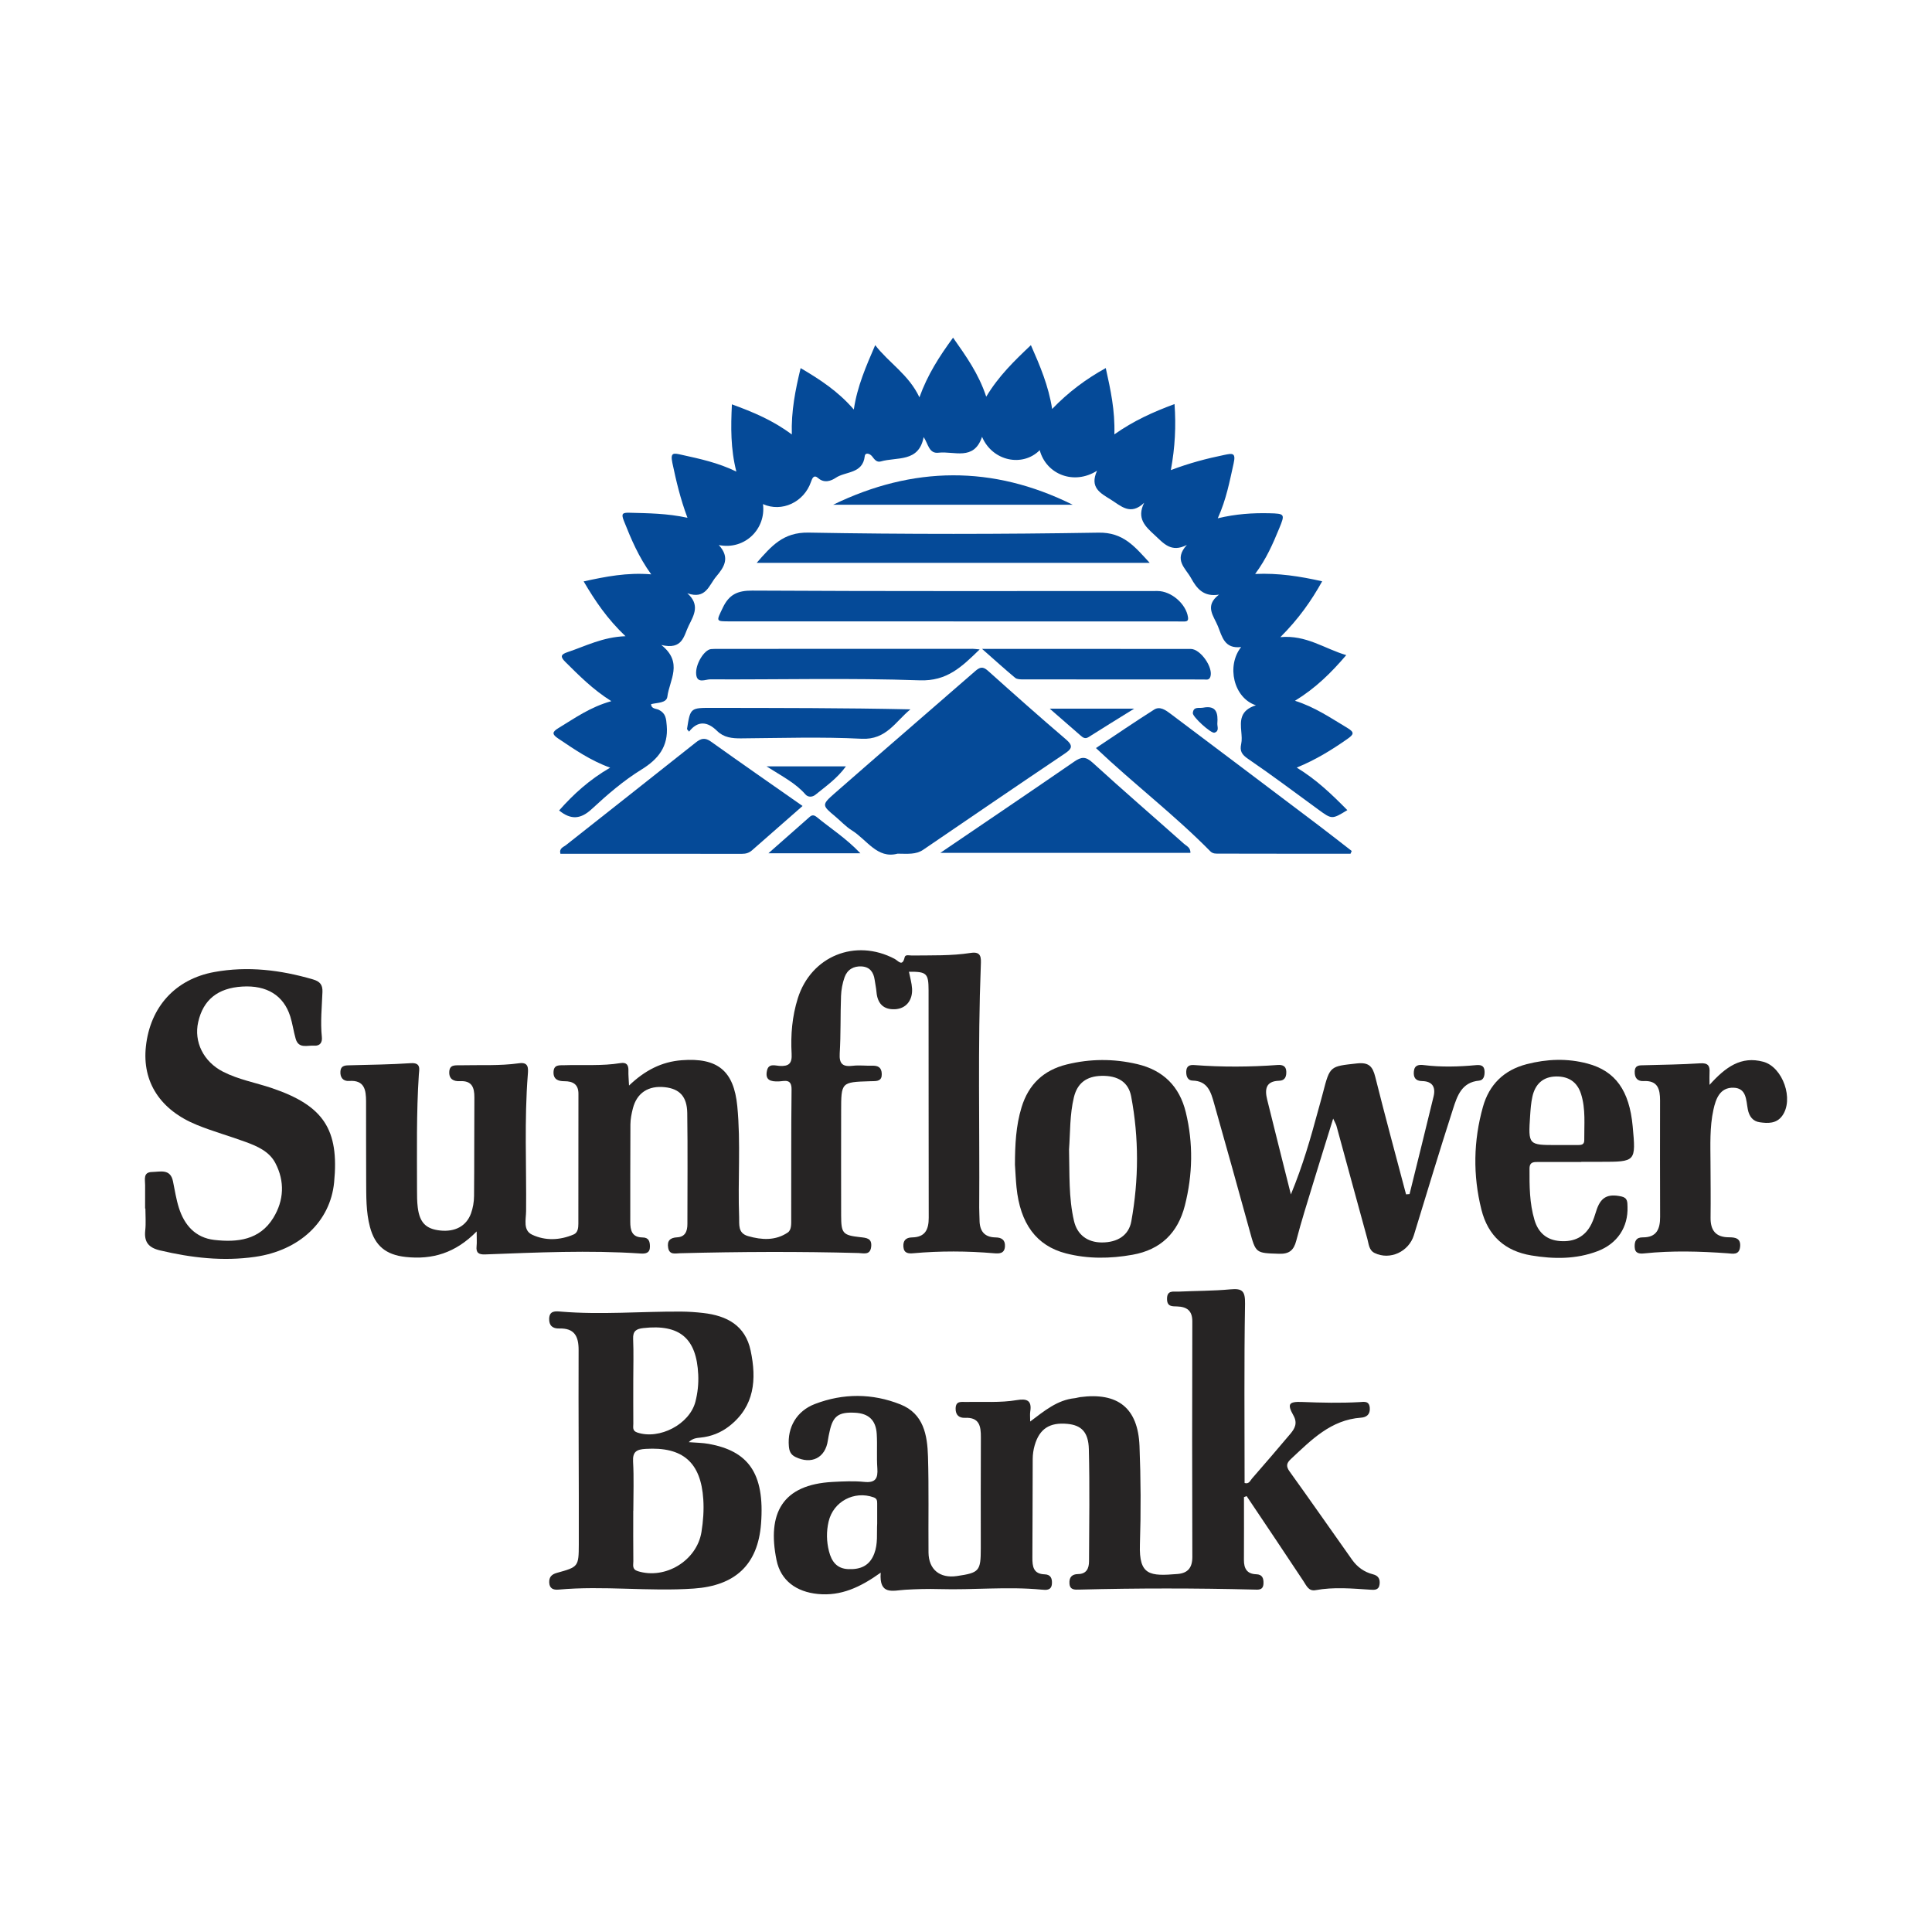 <?xml version="1.0" encoding="utf-8"?>
<!-- Generator: Adobe Illustrator 17.0.0, SVG Export Plug-In . SVG Version: 6.00 Build 0)  -->
<!DOCTYPE svg PUBLIC "-//W3C//DTD SVG 1.1//EN" "http://www.w3.org/Graphics/SVG/1.1/DTD/svg11.dtd">
<svg version="1.1" id="Layer_1" xmlns="http://www.w3.org/2000/svg" xmlns:xlink="http://www.w3.org/1999/xlink" x="0px" y="0px"
	 width="200px" height="200px" viewBox="0 0 200 200" enable-background="new 0 0 200 200" xml:space="preserve">

<g>
	<path fill="#054A98" d="M130.01,73.011c-2.308-0.755-3.072-4.087-1.526-6.031c-1.72,0.214-1.968-1.058-2.406-2.154
		c-0.422-1.055-1.435-2.09,0.111-3.27c-1.591,0.255-2.29-0.614-2.898-1.721c-0.564-1.026-1.835-1.877-0.427-3.427
		c-1.635,0.852-2.418-0.178-3.344-1.026c-0.973-0.892-1.875-1.725-1.077-3.334c-1.425,1.369-2.401,0.323-3.472-0.342
		c-1.069-0.663-2.195-1.239-1.406-2.976c-2.399,1.522-5.265,0.373-5.933-2.129c-1.769,1.782-4.899,1.148-5.971-1.382
		c-0.85,2.533-2.899,1.452-4.507,1.645c-0.994,0.119-1.056-0.899-1.538-1.619c-0.496,2.65-2.76,2.039-4.435,2.522
		c-0.431,0.124-0.661-0.215-0.898-0.522c-0.231-0.299-0.716-0.441-0.764-0.024c-0.209,1.849-1.98,1.552-3.004,2.242
		c-0.454,0.306-1.174,0.596-1.812,0.035c-0.455-0.4-0.617-0.002-0.747,0.377c-0.728,2.118-3.024,3.183-4.973,2.31
		c0.333,2.567-1.883,4.782-4.573,4.237c1.204,1.316,0.552,2.292-0.272,3.265c-0.748,0.883-1.059,2.404-2.986,1.728
		c1.338,1.194,0.683,2.265,0.146,3.346c-0.518,1.042-0.604,2.549-2.842,2.006c2.303,1.817,0.841,3.637,0.628,5.353
		c-0.083,0.673-1.058,0.612-1.682,0.772c0.016,0.512,0.526,0.447,0.814,0.597c0.708,0.366,0.744,0.899,0.805,1.635
		c0.182,2.171-0.902,3.48-2.604,4.531c-1.876,1.158-3.545,2.603-5.153,4.092c-1.123,1.04-2.133,1.172-3.385,0.152
		c1.492-1.694,3.15-3.193,5.285-4.431c-2.044-0.735-3.706-1.894-5.389-3.023c-0.617-0.414-0.649-0.66,0.013-1.061
		c1.684-1.018,3.283-2.184,5.497-2.8c-1.953-1.235-3.348-2.662-4.767-4.067c-0.55-0.544-0.461-0.776,0.239-1.009
		c1.86-0.62,3.618-1.559,5.993-1.648c-1.896-1.799-3.14-3.648-4.331-5.673c2.293-0.5,4.483-0.938,6.993-0.73
		c-1.309-1.813-2.081-3.656-2.823-5.523c-0.301-0.758-0.166-0.875,0.578-0.854c1.93,0.054,3.862,0.058,5.998,0.521
		c-0.74-1.974-1.169-3.816-1.561-5.674c-0.241-1.14,0.145-1.025,0.963-0.844c1.878,0.415,3.757,0.811,5.658,1.736
		c-0.603-2.372-0.573-4.606-0.46-6.961c2.198,0.802,4.257,1.661,6.203,3.122c-0.071-2.436,0.364-4.594,0.911-6.872
		c2.013,1.182,3.883,2.404,5.507,4.287c0.356-2.413,1.277-4.492,2.213-6.666c1.416,1.841,3.475,3.049,4.578,5.403
		c0.838-2.335,2.05-4.216,3.482-6.176c1.338,1.908,2.645,3.718,3.433,6.11c1.286-2.141,2.904-3.706,4.625-5.335
		c0.949,2.147,1.822,4.202,2.2,6.608c1.682-1.75,3.493-3.095,5.55-4.236c0.499,2.25,0.968,4.39,0.89,6.864
		c2.016-1.418,4.012-2.318,6.229-3.136c0.161,2.284,0.058,4.448-0.382,6.834c1.924-0.729,3.719-1.198,5.541-1.572
		c0.813-0.167,1.214-0.257,0.96,0.87c-0.413,1.835-0.739,3.686-1.643,5.691c1.891-0.454,3.607-0.561,5.327-0.522
		c1.63,0.037,1.647,0.083,1.03,1.577c-0.645,1.564-1.309,3.12-2.489,4.708c2.425-0.108,4.614,0.238,6.94,0.759
		c-1.129,2.029-2.43,3.882-4.328,5.781c2.687-0.247,4.535,1.186,6.821,1.861c-1.554,1.819-3.161,3.411-5.308,4.727
		c2.07,0.654,3.684,1.775,5.369,2.776c0.842,0.5,0.735,0.702,0.012,1.207c-1.592,1.111-3.227,2.125-5.202,2.934
		c2.044,1.238,3.653,2.793,5.241,4.403c-1.601,0.975-1.596,0.968-3.027-0.078c-2.404-1.757-4.786-3.547-7.244-5.224
		c-0.648-0.442-0.883-0.807-0.718-1.545c0.091-0.405,0.047-0.85,0.012-1.272C128.405,74.636,128.326,73.545,130.01,73.011z"/>
	<path fill="#262424" d="M49.344,127.477c-2.211,2.256-4.609,2.938-7.341,2.644c-2.05-0.221-3.184-1.147-3.706-3.109
		c-0.419-1.574-0.379-3.185-0.391-4.789c-0.021-2.741,0.002-5.482-0.011-8.223c-0.006-1.162-0.158-2.213-1.751-2.099
		c-0.64,0.046-0.951-0.381-0.903-0.994c0.052-0.658,0.563-0.617,1.053-0.63c2.077-0.054,4.156-0.079,6.227-0.217
		c1.09-0.073,0.873,0.639,0.837,1.191c-0.261,3.965-0.187,7.934-0.188,11.903c0,0.613,0,1.232,0.076,1.839
		c0.197,1.576,0.85,2.229,2.311,2.388c1.535,0.167,2.715-0.445,3.198-1.762c0.207-0.564,0.312-1.196,0.318-1.798
		c0.033-3.402,0.01-6.804,0.034-10.206c0.008-1.05-0.259-1.761-1.497-1.694c-0.642,0.035-1.134-0.203-1.103-0.957
		c0.032-0.78,0.627-0.674,1.142-0.686c2.029-0.049,4.066,0.075,6.085-0.211c0.998-0.141,0.956,0.516,0.907,1.148
		c-0.373,4.72-0.133,9.447-0.18,14.171c-0.008,0.848-0.338,1.974,0.621,2.427c1.375,0.649,2.882,0.585,4.303-0.022
		c0.435-0.186,0.486-0.677,0.487-1.108c0.008-4.487,0.01-8.975,0.008-13.462c0-0.974-0.57-1.296-1.465-1.295
		c-0.612,0.001-1.144-0.172-1.115-0.956c0.03-0.793,0.623-0.683,1.132-0.7c1.934-0.063,3.876,0.096,5.799-0.219
		c0.646-0.106,0.843,0.212,0.823,0.802c-0.014,0.413,0.031,0.828,0.063,1.522c1.637-1.564,3.365-2.463,5.461-2.622
		c3.697-0.279,5.389,1.077,5.747,4.765c0.371,3.819,0.043,7.651,0.19,11.475c0.03,0.768-0.156,1.659,0.928,1.969
		c1.427,0.408,2.842,0.483,4.109-0.375c0.408-0.277,0.352-0.956,0.353-1.473c0.013-4.442-0.016-8.885,0.037-13.327
		c0.014-1.17-0.736-0.861-1.324-0.84c-0.832,0.029-1.452-0.116-1.215-1.142c0.174-0.753,0.855-0.488,1.297-0.462
		c0.966,0.056,1.305-0.251,1.248-1.262c-0.109-1.939,0.053-3.871,0.642-5.741c1.375-4.36,5.947-6.221,10.014-4.083
		c0.39,0.205,0.809,0.867,1.046-0.163c0.072-0.315,0.493-0.176,0.754-0.18c2.031-0.027,4.067,0.045,6.083-0.268
		c1.122-0.174,1.077,0.502,1.047,1.277c-0.327,8.362-0.109,16.728-0.167,25.092c-0.003,0.424,0.032,0.849,0.034,1.274
		c0.004,1.116,0.471,1.793,1.669,1.808c0.609,0.008,1.004,0.255,0.962,0.935c-0.048,0.763-0.614,0.748-1.138,0.704
		c-2.785-0.236-5.568-0.249-8.352,0c-0.5,0.045-0.967,0.01-1.022-0.659c-0.054-0.656,0.258-0.97,0.899-0.981
		c1.366-0.023,1.726-0.827,1.722-2.052c-0.02-7.845-0.003-15.691-0.016-23.536c-0.003-1.759-0.207-1.928-2.032-1.914
		c0.114,0.592,0.291,1.166,0.323,1.747c0.069,1.225-0.636,2.08-1.768,2.134c-1.203,0.057-1.813-0.601-1.915-1.782
		c-0.036-0.421-0.129-0.837-0.188-1.257c-0.111-0.79-0.495-1.338-1.341-1.392c-0.847-0.054-1.499,0.336-1.777,1.126
		c-0.215,0.613-0.341,1.283-0.365,1.932c-0.074,1.983-0.014,3.972-0.136,5.951c-0.069,1.124,0.351,1.396,1.366,1.275
		c0.652-0.077,1.322,0.011,1.983-0.008c0.617-0.018,0.989,0.168,1.004,0.863c0.015,0.703-0.439,0.731-0.939,0.738
		c-0.094,0.001-0.189,0.004-0.283,0.007c-2.983,0.093-2.982,0.093-2.983,3.134c-0.001,3.592-0.011,7.184,0,10.775
		c0.006,1.837,0.17,2.033,1.956,2.232c0.666,0.074,1.261,0.105,1.152,1.009c-0.107,0.886-0.784,0.649-1.309,0.635
		c-6.156-0.168-12.312-0.138-18.468,0.021c-0.49,0.013-1.106,0.2-1.238-0.568c-0.123-0.712,0.192-1.041,0.923-1.078
		c0.85-0.043,1.07-0.643,1.07-1.383c-0.001-3.828,0.039-7.657-0.016-11.484c-0.025-1.717-0.802-2.509-2.32-2.675
		c-1.7-0.186-2.893,0.586-3.306,2.185c-0.14,0.545-0.254,1.114-0.258,1.673c-0.024,3.355-0.007,6.711-0.015,10.066
		c-0.002,0.893,0.169,1.622,1.275,1.631c0.651,0.005,0.762,0.431,0.762,0.953c0,0.678-0.459,0.743-0.968,0.709
		c-5.365-0.362-10.727-0.106-16.088,0.094c-0.684,0.026-0.963-0.173-0.889-0.865C49.376,128.624,49.344,128.251,49.344,127.477z"/>
	<path fill="#262424" d="M128.776,154.981c0,2.164,0.009,4.329-0.005,6.493c-0.006,0.884,0.301,1.462,1.272,1.492
		c0.628,0.02,0.771,0.403,0.753,0.949c-0.024,0.73-0.538,0.649-1.008,0.637c-6.013-0.15-12.026-0.153-18.039,0.003
		c-0.493,0.013-0.991,0.053-1.038-0.63c-0.043-0.628,0.237-0.972,0.899-0.978c0.866-0.009,1.123-0.595,1.126-1.317
		c0.015-3.874,0.078-7.75-0.019-11.622c-0.045-1.778-0.792-2.472-2.21-2.608c-1.846-0.178-2.905,0.503-3.401,2.234
		c-0.128,0.446-0.197,0.925-0.2,1.389c-0.021,3.403-0.006,6.806-0.033,10.208c-0.007,0.937,0.095,1.708,1.281,1.744
		c0.627,0.019,0.778,0.447,0.74,0.978c-0.05,0.712-0.618,0.648-1.061,0.606c-3.531-0.34-7.065,0.047-10.597-0.058
		c-1.179-0.035-2.363,0-3.541,0.07c-1.248,0.074-2.705,0.615-2.524-1.771c-2.114,1.515-4.12,2.447-6.518,2.207
		c-2.206-0.221-3.832-1.373-4.267-3.508c-0.988-4.843,0.593-7.821,5.824-8.091c1.084-0.056,2.183-0.111,3.258-0.002
		c1.177,0.119,1.43-0.372,1.354-1.42c-0.085-1.176,0.011-2.364-0.062-3.542c-0.089-1.439-0.842-2.127-2.256-2.199
		c-1.685-0.087-2.272,0.337-2.612,1.891c-0.071,0.323-0.146,0.646-0.192,0.972c-0.255,1.807-1.692,2.528-3.351,1.72
		c-0.511-0.249-0.644-0.617-0.687-1.121c-0.166-1.935,0.794-3.637,2.694-4.365c2.935-1.124,5.936-1.117,8.852,0.041
		c2.411,0.957,2.791,3.186,2.857,5.405c0.098,3.306,0.026,6.616,0.054,9.924c0.015,1.762,1.171,2.699,2.936,2.44
		c2.326-0.342,2.474-0.51,2.475-2.872c0.002-3.828-0.013-7.657,0.009-11.485c0.007-1.168-0.149-2.091-1.653-2.023
		c-0.575,0.026-0.97-0.269-0.961-0.953c0.011-0.846,0.615-0.675,1.104-0.687c1.747-0.042,3.505,0.097,5.236-0.195
		c1.018-0.172,1.574,0.018,1.386,1.189c-0.044,0.274-0.007,0.561-0.007,1.029c1.469-1.102,2.807-2.23,4.606-2.415
		c0.187-0.019,0.369-0.086,0.555-0.111c3.912-0.519,5.998,1.118,6.156,5.059c0.136,3.398,0.152,6.807,0.042,10.206
		c-0.104,3.212,1.037,3.279,3.901,3.044c1.061-0.087,1.53-0.652,1.526-1.771c-0.028-8.128-0.022-16.256-0.002-24.385
		c0.003-1.117-0.58-1.506-1.572-1.54c-0.523-0.018-1.04,0.034-1.046-0.77c-0.008-0.954,0.668-0.739,1.182-0.764
		c1.792-0.086,3.593-0.069,5.377-0.236c1.241-0.116,1.539,0.175,1.517,1.498c-0.104,6.178-0.046,12.358-0.046,18.547
		c0.449,0.148,0.577-0.243,0.769-0.464c1.333-1.531,2.661-3.067,3.966-4.621c0.465-0.554,0.771-1.106,0.317-1.912
		c-0.669-1.19-0.473-1.444,0.91-1.389c1.984,0.079,3.966,0.123,5.951,0.013c0.447-0.025,0.983-0.155,1.046,0.59
		c0.057,0.684-0.333,0.982-0.903,1.022c-3.14,0.223-5.156,2.318-7.263,4.282c-0.462,0.431-0.523,0.749-0.126,1.3
		c2.179,3.026,4.306,6.09,6.464,9.131c0.533,0.751,1.255,1.274,2.158,1.502c0.572,0.144,0.755,0.506,0.682,1.051
		c-0.081,0.612-0.547,0.569-0.969,0.542c-1.885-0.123-3.768-0.294-5.652,0.048c-0.713,0.13-0.932-0.439-1.251-0.924
		c-1.946-2.948-3.921-5.876-5.887-8.811C128.96,154.912,128.868,154.946,128.776,154.981z M90.806,157.712
		c0-0.744,0.001-1.405,0-2.065c0-0.286-0.012-0.516-0.375-0.645c-1.998-0.709-4.166,0.426-4.653,2.507
		c-0.239,1.02-0.222,2.062,0.039,3.083c0.266,1.041,0.798,1.797,2.003,1.843c1.245,0.048,2.191-0.329,2.677-1.589
		C90.903,159.791,90.745,158.705,90.806,157.712z"/>
	<path fill="#262424" d="M71.3,149.292c0.76,0.062,1.428,0.062,2.074,0.179c4.012,0.73,5.818,2.951,5.408,8.271
		c-0.328,4.261-2.695,6.408-6.955,6.705c-4.671,0.325-9.347-0.317-14.016,0.11c-0.554,0.051-0.937-0.132-0.956-0.75
		c-0.017-0.544,0.241-0.83,0.792-0.983c2.207-0.612,2.265-0.629,2.27-2.951c0.017-6.706-0.047-13.412-0.02-20.118
		c0.006-1.45-0.454-2.274-1.996-2.229c-0.703,0.02-1.07-0.308-1.052-1.01c0.022-0.855,0.657-0.785,1.219-0.738
		c4.154,0.345,8.308-0.028,12.461-0.002c0.752,0.005,1.508,0.058,2.256,0.143c2.444,0.277,4.369,1.275,4.922,3.9
		c0.625,2.969,0.421,5.753-2.21,7.811c-0.87,0.68-1.883,1.083-2.984,1.19C72.085,148.861,71.693,148.902,71.3,149.292z
		 M65.562,156.39c-0.003,0-0.005,0-0.008,0c0,1.743-0.011,3.486,0.009,5.229c0.004,0.38-0.16,0.831,0.453,1.024
		c2.862,0.902,6.125-1.095,6.6-4.054c0.18-1.122,0.262-2.244,0.189-3.377c-0.248-3.842-2.133-5.465-5.984-5.223
		c-0.902,0.057-1.344,0.274-1.285,1.315C65.632,152.994,65.562,154.694,65.562,156.39z M65.556,142.857
		c0,1.512-0.007,3.024,0.005,4.535c0.003,0.346-0.13,0.721,0.411,0.903c2.289,0.768,5.414-0.853,6.017-3.189
		c0.236-0.915,0.336-1.852,0.292-2.807c-0.173-3.767-1.922-5.24-5.684-4.817c-0.737,0.083-1.09,0.305-1.055,1.123
		C65.602,140.02,65.558,141.44,65.556,142.857z"/>
	<path fill="#262424" d="M15.021,125.102c0-0.803-0.006-1.606,0.002-2.408c0.006-0.581-0.239-1.355,0.727-1.371
		c0.838-0.014,1.885-0.365,2.157,0.963c0.188,0.921,0.331,1.859,0.613,2.752c0.568,1.794,1.716,3.092,3.658,3.317
		c2.391,0.277,4.707,0.017,6.118-2.287c1.105-1.805,1.198-3.774,0.209-5.669c-0.623-1.193-1.844-1.731-3.048-2.175
		c-1.679-0.62-3.414-1.096-5.07-1.77c-3.819-1.553-5.677-4.467-5.285-8.112c0.442-4.116,3.059-6.986,7.085-7.719
		c3.464-0.63,6.854-0.214,10.208,0.763c0.716,0.209,1.013,0.546,0.985,1.291c-0.058,1.556-0.224,3.112-0.062,4.673
		c0.058,0.555-0.181,0.941-0.798,0.896c-0.699-0.05-1.601,0.347-1.909-0.705c-0.224-0.766-0.324-1.571-0.566-2.331
		c-0.693-2.175-2.433-3.235-4.971-3.081c-2.526,0.153-4.033,1.365-4.555,3.664c-0.468,2.059,0.546,4.112,2.565,5.148
		c1.606,0.823,3.389,1.132,5.082,1.706c5.33,1.81,6.957,4.277,6.422,9.753c-0.398,4.069-3.592,7.049-8.185,7.709
		c-3.33,0.479-6.578,0.1-9.824-0.665c-1.198-0.282-1.677-0.864-1.543-2.078c0.082-0.747,0.015-1.509,0.015-2.265
		C15.042,125.101,15.032,125.101,15.021,125.102z"/>
	<path fill="#262424" d="M145.918,123.609c0.831-3.368,1.672-6.734,2.486-10.106c0.234-0.97-0.124-1.572-1.199-1.591
		c-0.679-0.012-0.908-0.387-0.841-1.017c0.071-0.667,0.548-0.697,1.04-0.636c1.791,0.221,3.58,0.17,5.37,0.005
		c0.447-0.041,0.871-0.005,0.906,0.605c0.027,0.464-0.078,0.954-0.568,0.999c-1.798,0.164-2.261,1.581-2.688,2.906
		c-1.402,4.347-2.721,8.721-4.058,13.089c-0.524,1.712-2.476,2.622-4.066,1.847c-0.589-0.287-0.604-0.924-0.749-1.453
		c-1.075-3.902-2.133-7.808-3.201-11.712c-0.048-0.174-0.149-0.332-0.341-0.748c-0.736,2.375-1.412,4.522-2.067,6.677
		c-0.603,1.983-1.233,3.96-1.754,5.965c-0.26,1.001-0.736,1.384-1.783,1.351c-2.425-0.077-2.398-0.041-3.044-2.397
		c-1.208-4.405-2.445-8.802-3.687-13.198c-0.325-1.149-0.655-2.302-2.219-2.332c-0.48-0.009-0.667-0.417-0.656-0.923
		c0.012-0.594,0.351-0.722,0.828-0.686c2.878,0.219,5.755,0.203,8.633-0.007c0.47-0.034,0.864,0.081,0.894,0.645
		c0.028,0.519-0.107,0.971-0.735,0.987c-1.394,0.036-1.503,0.89-1.243,1.947c0.776,3.149,1.572,6.294,2.456,9.821
		c1.257-3.044,2.04-5.821,2.797-8.607c0.173-0.636,0.357-1.268,0.521-1.906c0.727-2.816,0.734-2.736,3.501-3.047
		c1.238-0.139,1.641,0.288,1.917,1.394c1.015,4.064,2.117,8.106,3.186,12.157C145.676,123.629,145.797,123.619,145.918,123.609z"/>
	<path fill="#054A98" d="M92.914,88.372c-2.103,0.567-3.172-1.446-4.736-2.416c-0.625-0.388-1.136-0.956-1.707-1.432
		c-1.379-1.15-1.432-1.206-0.074-2.396c4.834-4.238,9.711-8.428,14.555-12.654c0.471-0.411,0.789-0.511,1.303-0.051
		c2.67,2.392,5.348,4.777,8.075,7.103c0.803,0.685,0.638,0.987-0.138,1.508c-4.889,3.286-9.751,6.613-14.62,9.931
		C94.815,88.481,93.964,88.379,92.914,88.372z"/>
	<path fill="#262424" d="M105.067,120.567c0.007-2.049,0.097-4.021,0.686-5.944c0.726-2.373,2.282-3.843,4.681-4.432
		c2.425-0.596,4.847-0.608,7.287-0.036c2.714,0.636,4.384,2.322,5.032,4.98c0.785,3.218,0.719,6.466-0.097,9.665
		c-0.716,2.805-2.481,4.572-5.422,5.093c-2.311,0.41-4.613,0.441-6.877-0.14c-3.074-0.789-4.752-3.092-5.128-6.844
		C105.148,122.109,105.117,121.306,105.067,120.567z M110.667,118.988c0.063,2.536-0.049,5,0.514,7.41
		c0.335,1.433,1.399,2.216,2.873,2.221c1.614,0.006,2.795-0.726,3.058-2.182c0.779-4.305,0.798-8.636-0.015-12.939
		c-0.283-1.498-1.399-2.164-3.068-2.126c-1.562,0.036-2.505,0.758-2.859,2.217C110.733,115.393,110.796,117.242,110.667,118.988z"/>
	<path fill="#262424" d="M163.697,120.287c-1.464,0-2.929-0.003-4.393,0.002c-0.472,0.002-0.966-0.054-0.969,0.679
		c-0.008,1.796-0.004,3.59,0.517,5.332c0.393,1.315,1.267,2.075,2.652,2.176c1.455,0.106,2.584-0.434,3.244-1.776
		c0.206-0.42,0.351-0.874,0.489-1.323c0.443-1.433,1.163-1.831,2.604-1.521c0.666,0.143,0.623,0.597,0.639,1.067
		c0.075,2.112-1.053,3.822-3.1,4.599c-2.229,0.847-4.546,0.825-6.845,0.443c-2.719-0.451-4.496-2.008-5.182-4.755
		c-0.889-3.563-0.824-7.113,0.16-10.627c0.644-2.3,2.166-3.81,4.529-4.42c2.098-0.542,4.2-0.622,6.298-0.063
		c2.895,0.771,4.334,2.799,4.675,6.497c0.339,3.673,0.339,3.673-3.335,3.674c-0.662,0-1.323,0-1.985,0
		C163.697,120.276,163.697,120.281,163.697,120.287z M161.208,118.533c0.709,0,1.417-0.003,2.126,0.001
		c0.356,0.002,0.673-0.027,0.668-0.503c-0.017-1.601,0.163-3.214-0.333-4.782c-0.396-1.253-1.295-1.825-2.558-1.813
		c-1.375,0.013-2.189,0.786-2.478,2.09c-0.142,0.642-0.191,1.309-0.234,1.967C158.198,118.54,158.204,118.541,161.208,118.533z"/>
	<path fill="#054A98" d="M139.807,88.377c-4.533,0-9.066,0.004-13.599-0.009c-0.31-0.001-0.646,0.035-0.92-0.244
		c-3.706-3.766-7.917-6.973-11.837-10.685c2.028-1.348,4.005-2.702,6.028-3.983c0.58-0.367,1.168,0.039,1.65,0.401
		c5.136,3.861,10.267,7.73,15.395,11.604c1.145,0.865,2.27,1.754,3.404,2.632C139.888,88.188,139.847,88.283,139.807,88.377z"/>
	<path fill="#054A98" d="M83.081,83.435c-1.767,1.549-3.5,3.065-5.229,4.587c-0.3,0.264-0.632,0.367-1.032,0.366
		c-6.27-0.007-12.539-0.005-18.807-0.005c-0.149-0.578,0.311-0.687,0.571-0.894c4.473-3.54,8.962-7.061,13.426-10.613
		c0.556-0.443,0.962-0.553,1.59-0.105C76.72,79.002,79.872,81.186,83.081,83.435z"/>
	<path fill="#262424" d="M176.969,112.307c1.672-1.86,3.272-3.011,5.562-2.396c2.031,0.546,3.203,3.914,1.956,5.608
		c-0.599,0.814-1.476,0.774-2.313,0.659c-0.72-0.099-1.102-0.609-1.243-1.348c-0.179-0.936-0.118-2.185-1.468-2.23
		c-1.43-0.047-1.847,1.174-2.089,2.276c-0.396,1.805-0.311,3.66-0.303,5.5c0.009,1.888,0.031,3.776,0.007,5.663
		c-0.017,1.313,0.523,2.041,1.893,2.045c0.66,0.002,1.264,0.089,1.163,0.998c-0.098,0.88-0.768,0.696-1.293,0.658
		c-2.876-0.208-5.749-0.287-8.623,0.01c-0.497,0.051-0.973,0.022-0.996-0.66c-0.019-0.584,0.129-1.005,0.846-0.999
		c1.439,0.012,1.793-0.882,1.787-2.132c-0.019-4.012-0.009-8.024-0.006-12.035c0.001-1.154-0.217-2.091-1.7-2.012
		c-0.624,0.033-0.94-0.313-0.923-0.971c0.018-0.711,0.498-0.655,0.98-0.668c1.934-0.053,3.87-0.074,5.799-0.2
		c0.803-0.052,1.014,0.25,0.968,0.953C176.952,111.345,176.969,111.665,176.969,112.307z"/>
	<path fill="#054A98" d="M98.699,64.326c-7.699,0-15.397,0.002-23.096-0.002c-1.542-0.001-1.464,0.025-0.779-1.414
		c0.644-1.354,1.508-1.78,3.056-1.772c13.98,0.079,27.96,0.043,41.94,0.043c1.432,0,2.962,1.338,3.161,2.71
		c0.047,0.325-0.06,0.432-0.337,0.443c-0.283,0.011-0.566-0.003-0.85-0.003c-7.699,0-15.397,0-23.096,0
		C98.699,64.329,98.699,64.328,98.699,64.326z"/>
	<path fill="#054A98" d="M97.34,88.29c4.755-3.233,9.324-6.318,13.863-9.447c0.734-0.506,1.184-0.553,1.902,0.103
		c3.118,2.846,6.316,5.605,9.47,8.411c0.255,0.227,0.675,0.37,0.658,0.933C114.665,88.29,106.109,88.29,97.34,88.29z"/>
	<path fill="#054A98" d="M119.016,58.266c-13.658,0-27.069,0-40.685,0c1.523-1.738,2.743-3.178,5.369-3.131
		c10.005,0.18,20.017,0.171,30.023,0.005C116.282,55.098,117.451,56.564,119.016,58.266z"/>
	<path fill="#054A98" d="M101.415,67.228c-1.863,1.805-3.37,3.3-6.21,3.199c-7.222-0.256-14.46-0.067-21.691-0.101
		c-0.48-0.002-1.337,0.47-1.444-0.495c-0.118-1.063,0.846-2.587,1.542-2.638c0.423-0.031,0.85-0.021,1.276-0.021
		c8.602-0.004,17.203-0.006,25.805-0.007C100.858,67.166,101.026,67.194,101.415,67.228z"/>
	<path fill="#054A98" d="M101.663,67.174c2.861,0,5.293,0,7.725,0c4.627,0.001,9.254,0,13.881,0.004
		c1.007,0.001,2.358,1.939,2.026,2.887c-0.132,0.377-0.428,0.274-0.7,0.274c-6.232-0.002-12.464,0.001-18.696-0.008
		c-0.274,0-0.623-0.007-0.81-0.163C104.024,69.282,102.998,68.351,101.663,67.174z"/>
	<path fill="#054A98" d="M71.331,75.741c-0.16-0.207-0.216-0.248-0.211-0.279c0.347-2.205,0.348-2.186,2.652-2.183
		c6.801,0.01,13.602,0.004,20.475,0.153c-1.543,1.245-2.478,3.175-5.054,3.044c-4.149-0.211-8.317-0.072-12.476-0.04
		c-0.935,0.007-1.792-0.085-2.482-0.769C73.247,74.69,72.244,74.565,71.331,75.741z"/>
	<path fill="#054A98" d="M86.249,52.249c8.253-4.008,16.517-4.109,24.792,0C102.777,52.249,94.513,52.249,86.249,52.249z"/>
	<path fill="#054A98" d="M89.068,88.333c-3.244,0-6.188,0-9.525,0c1.592-1.404,2.939-2.591,4.286-3.779
		c0.258-0.227,0.471-0.176,0.734,0.039C86,85.771,87.584,86.774,89.068,88.333z"/>
	<path fill="#054A98" d="M79.354,79.335c2.97,0,5.503,0,8.215,0c-0.922,1.269-2.082,2.061-3.156,2.937
		c-0.311,0.254-0.759,0.284-1.037-0.037C82.362,81.068,80.992,80.38,79.354,79.335z"/>
	<path fill="#054A98" d="M108.666,73.36c3.013,0,5.654,0,8.744,0c-1.815,1.128-3.274,2.024-4.719,2.942
		c-0.386,0.245-0.622,0.02-0.869-0.193C110.859,75.279,109.904,74.44,108.666,73.36z"/>
	<path fill="#054A98" d="M126.018,74.908c-0.011,0.329,0.22,0.781-0.299,0.939c-0.352,0.107-2.271-1.642-2.238-2.028
		c0.061-0.718,0.64-0.48,1.059-0.56C125.936,72.99,126.101,73.83,126.018,74.908z"/>
</g>
</svg>
